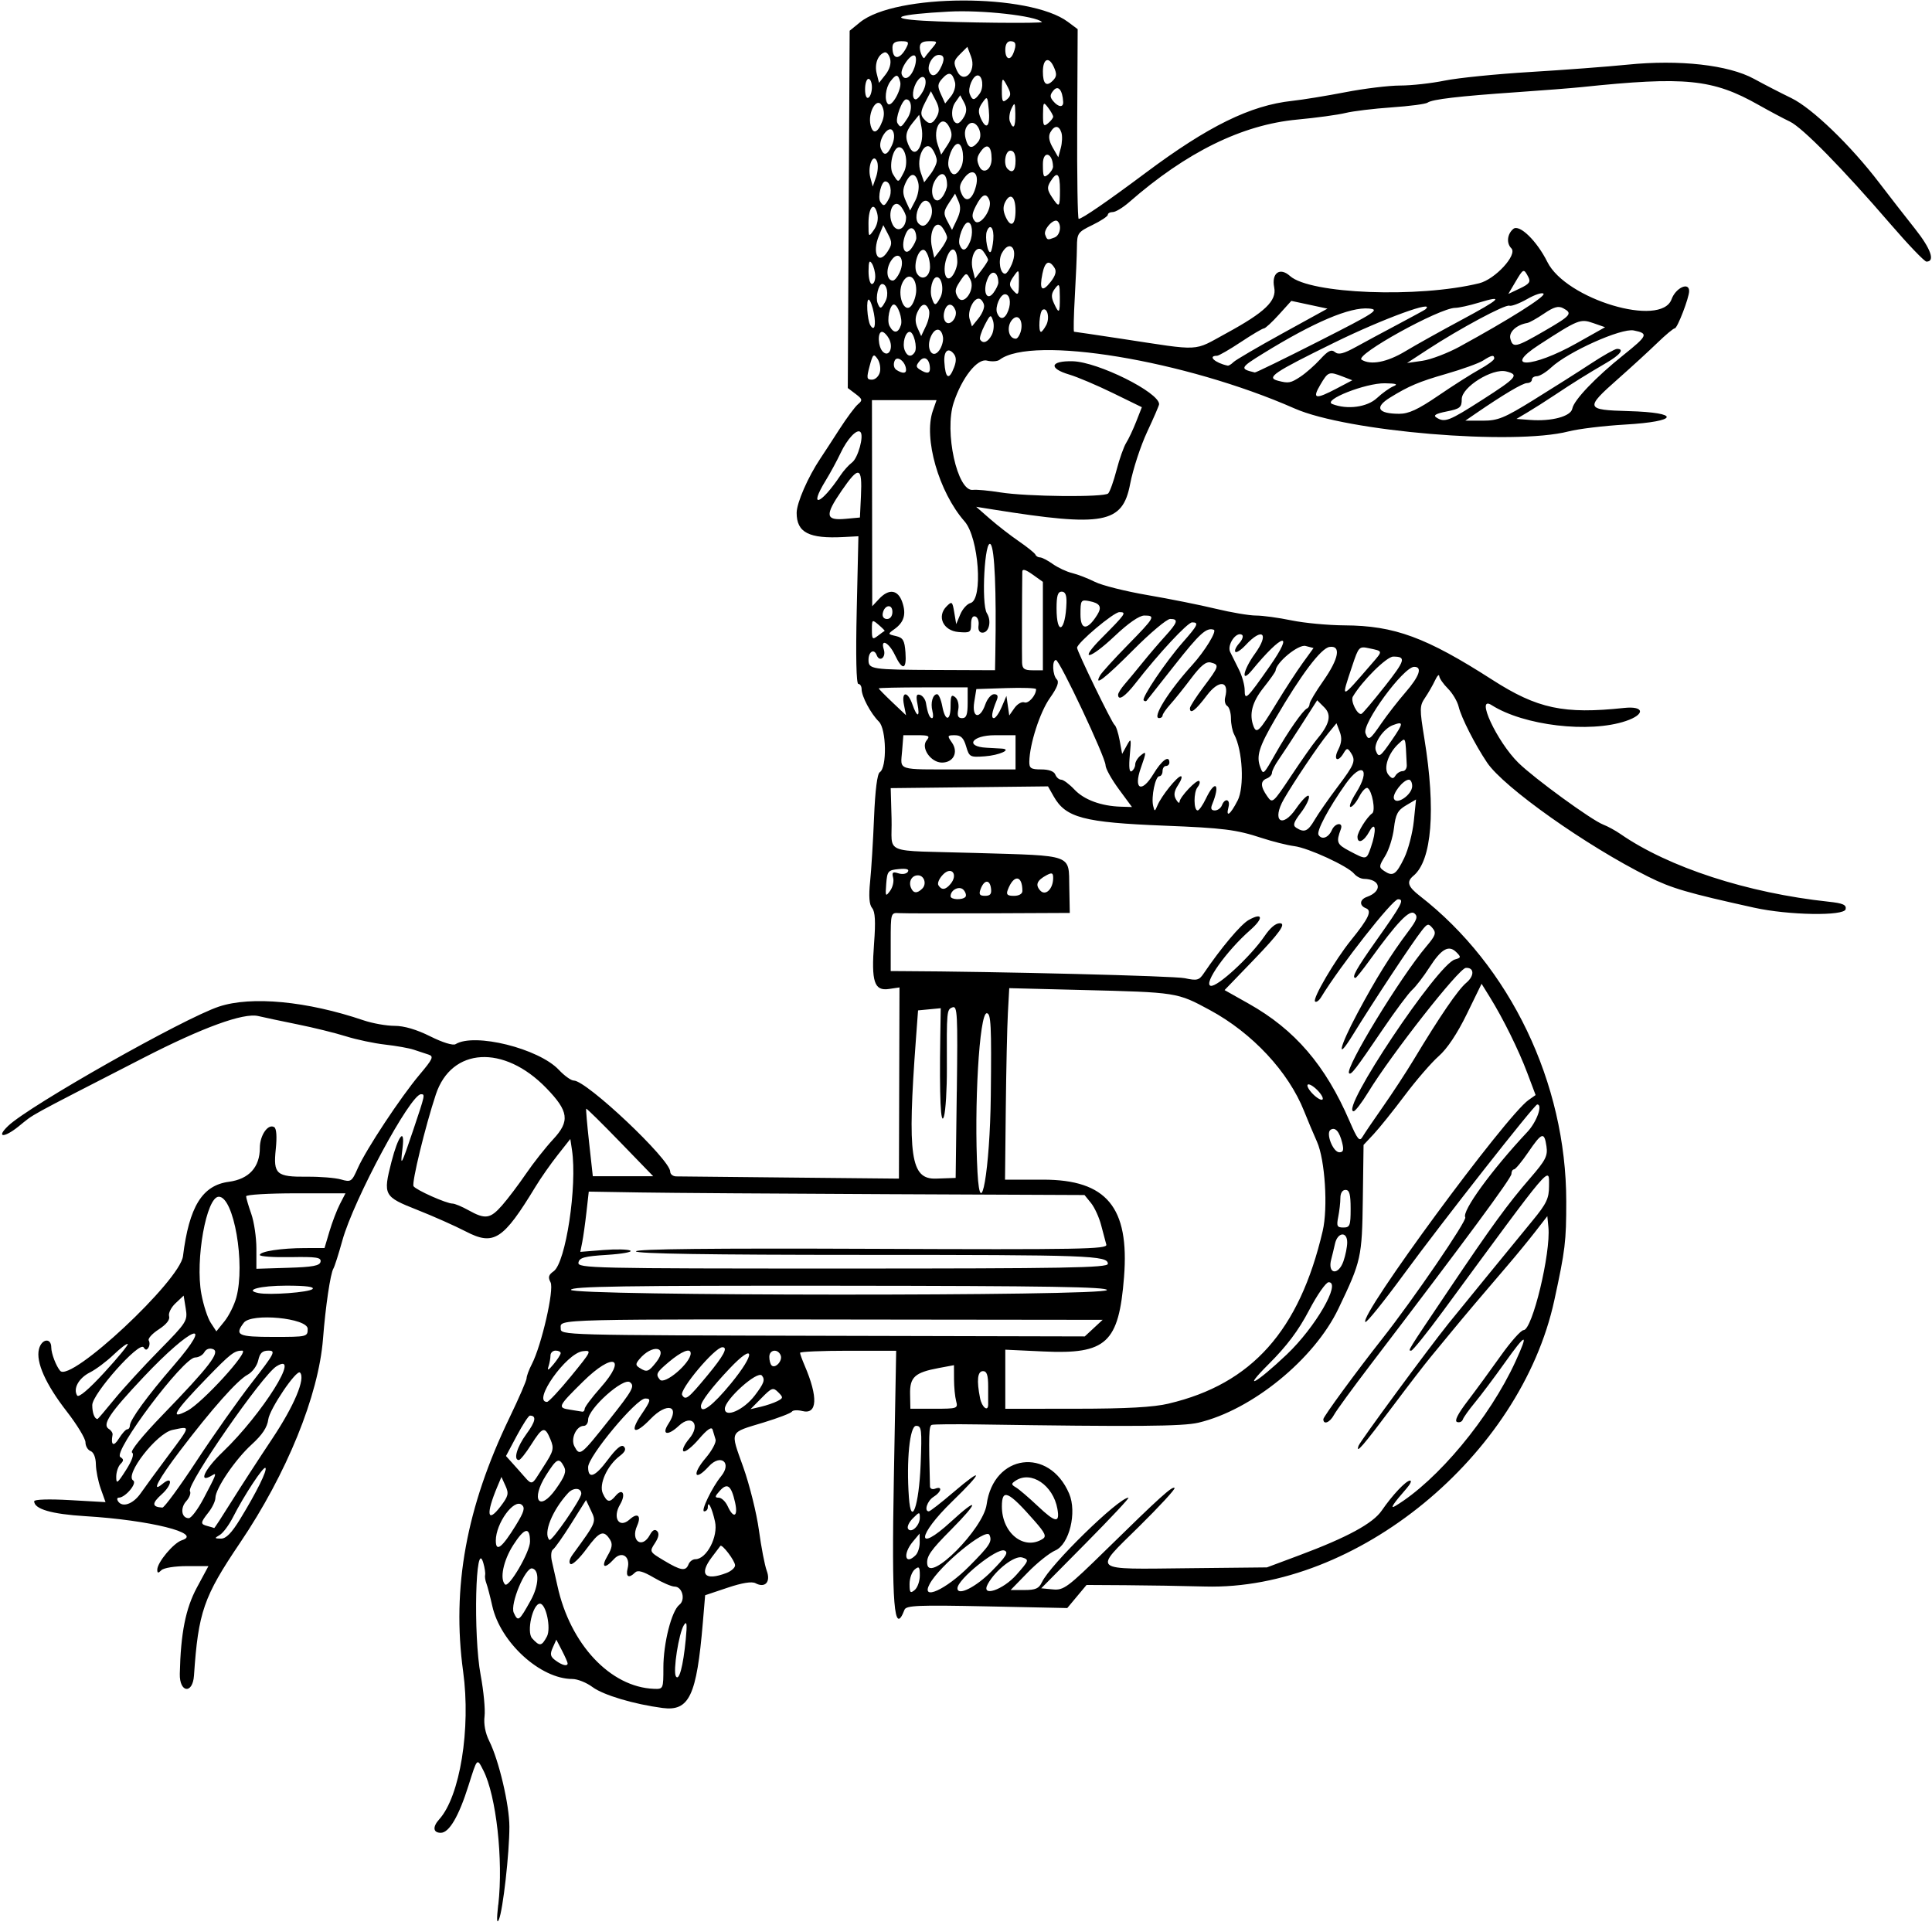 <?xml version="1.0" encoding="UTF-8" standalone="no"?>
<svg xmlns:rdf="http://www.w3.org/1999/02/22-rdf-syntax-ns#" xmlns="http://www.w3.org/2000/svg" height="563" viewBox="0 0 565 563" width="565" version="1.1" xmlns:cc="http://creativecommons.org/ns#" xmlns:dc="http://purl.org/dc/elements/1.1/">
<path d="m145.73 557c1.487-13.062-0.612-31.867-4.381-39.25-1.866-3.656-1.752-3.772-4.325 4.382-2.85 9.06-5.67 13.87-8.12 13.87-2.259 0-2.461-1.724-0.462-3.933 6.073-6.71 9.286-26.544 7.002-43.219-3.366-24.572 0.928-48.066 13.577-74.29 2.74-5.68 4.98-10.85 4.98-11.49 0-0.641 0.689-2.497 1.531-4.126 2.847-5.506 6.587-21.851 5.475-23.929-0.789-1.475-0.593-2.187 0.891-3.226 3.549-2.486 6.955-24.988 5.372-35.489l-0.483-3.205-3.711 4.705c-2.041 2.587-4.941 6.73-6.444 9.205-9.495 15.632-12.218 17.387-20.394 13.145-3.155-1.637-9.562-4.485-14.237-6.33-9.792-3.863-10.019-4.287-7.524-14.026 1.989-7.763 4.023-10.251 3.235-3.957-0.719 5.745-0.443 5.268 3.193-5.524 3.42-10.19 3.45-10.31 2.22-10.31-3.115 0-19.691 30.821-23.002 42.768-1.098 3.962-2.276 7.657-2.618 8.211-0.876 1.417-2.309 11.092-3.041 20.521-1.285 16.575-10.596 39.473-24.284 59.724-10.648 15.76-12.189 20.21-13.448 38.78-0.374 5.528-4.271 5.058-4.149-0.5 0.261-11.86 1.698-19.109 5.007-25.25l3.367-6.25h-6.281c-3.552 0-6.803 0.521-7.481 1.2-0.933 0.933-1.2 0.899-1.2-0.156 0-2.131 4.769-7.836 7.193-8.606 6.288-1.996-9.381-5.908-28.192-7.039-9.91-0.6-15.001-2.08-15.001-4.37 0-0.54 4.314-0.677 10.433-0.33l10.433 0.591-1.389-3.897c-0.764-2.143-1.409-5.373-1.433-7.178-0.026-1.962-0.647-3.513-1.544-3.857-0.825-0.317-1.5-1.469-1.5-2.561s-2.46-5.151-5.466-9.02c-6.186-7.962-9.083-14.456-8.134-18.237 0.765-3.05 3.6-3.42 3.6-0.47 0 1.742 1.411 5.439 2.602 6.817 3.042 3.521 35.024-26.338 35.917-33.533 1.8-14.496 5.636-20.715 13.411-21.747 5.887-0.79 9.07-4.27 9.07-9.94 0-3.688 2.412-7.148 4.209-6.038 0.652 0.403 0.82 2.825 0.445 6.408-0.769 7.359 0.144 8.165 9.158 8.081 3.788-0.035 8.257 0.328 9.931 0.808 2.896 0.83 3.133 0.671 4.881-3.277 2.434-5.499 12.563-20.829 18.105-27.401 3.865-4.584 4.196-5.327 2.6-5.844-1.006-0.326-2.953-0.969-4.328-1.429-1.375-0.46-5.127-1.13-8.337-1.489-3.211-0.359-8.386-1.452-11.5-2.429-3.112-0.98-9.485-2.55-14.16-3.49-4.675-0.95-9.837-2.04-11.472-2.43-4.313-1.02-16.246 3.33-33.528 12.2-35.554 18.27-31.552 16.07-36.644 20.14-4.256 3.41-6.574 3.22-2.953-0.23 6.212-5.93 51.373-31.48 61.644-34.88 9.475-3.137 25.75-1.591 42.261 4.015 2.619 0.889 6.699 1.617 9.067 1.617 2.805 0 6.447 1.07 10.448 3.07 3.608 1.803 6.663 2.748 7.405 2.29 5.523-3.413 24.349 1.268 30.209 7.512 1.615 1.721 3.58 3.129 4.366 3.129 3.753 0 28.197 23.084 28.197 26.629 0 0.754 0.787 1.383 1.75 1.399s16.013 0.169 33.445 0.34l31.695 0.312 0.08-27.957 0.08-27.957-3.11 0.457c-4.278 0.628-5.169-2.122-4.323-13.332 0.482-6.39 0.326-9.256-0.565-10.329-0.854-1.029-1.035-3.416-0.589-7.773 0.354-3.458 0.872-11.903 1.151-18.767 0.322-7.922 0.934-12.742 1.675-13.2 2.139-1.322 1.947-12.587-0.253-14.787-2.39-2.36-5.06-7.39-5.06-9.48 0-0.85-0.43-1.55-0.96-1.55-0.598 0-0.775-8.13-0.469-21.593l0.491-21.593-4.281 0.227c-10.19 0.54-13.78-1.3-13.78-7.07 0-2.903 3.32-10.511 6.947-15.918 0.94-1.402 3.446-5.249 5.569-8.549s4.563-6.585 5.422-7.3c1.394-1.16 1.318-1.485-0.711-3.021l-2.273-1.721 0.273-52.242 0.273-52.242 3-2.45c10.36-8.46 49.598-8.548 60.841-0.138l2.841 2.125-0.133 27.745c-0.07 15.253 0.12 27.738 0.43 27.738 0.97 0 8.5-5.182 19.63-13.5 18.23-13.625 30.6-19.7 42.79-21.011 3.08-0.332 10.1-1.476 15.6-2.543 5.5-1.067 12.7-1.942 16-1.944s9.15-0.649 13-1.439c3.85-0.789 15.1-1.923 25-2.52 9.9-0.597 22.725-1.564 28.5-2.148 15.16-1.534 29.526 0.079 36.972 4.153 3.041 1.663 7.941 4.189 10.889 5.612 6.06 2.925 17.347 13.794 25.721 24.769 2.967 3.889 7.672 9.937 10.456 13.442 4.666 5.874 5.982 9.628 3.374 9.628-0.583 0-5.302-4.92-10.486-10.934-14.15-16.426-25.79-28.275-29.47-30.022-1.81-0.858-5.93-3.056-9.17-4.884-13.38-7.565-21.43-8.372-51.78-5.193-2.75 0.288-11.3 0.958-19 1.488-16.912 1.165-24.665 2.075-26 3.053-0.55 0.403-5.275 1.025-10.5 1.383-5.225 0.358-11.3 1.095-13.5 1.637-2.2 0.543-8.543 1.41-14.095 1.928-16.123 1.502-32.442 9.521-49.19 24.172-1.81 1.58-3.95 2.873-4.75 2.873-0.81 0-1.47 0.36-1.47 0.801 0 0.44-2.025 1.785-4.5 2.987-4.276 2.077-4.502 2.399-4.534 6.449-0.018 2.345-0.297 8.876-0.619 14.513s-0.419 10.251-0.216 10.253c0.203 0.001 6.444 0.926 13.869 2.055 23.774 3.614 20.773 3.772 30.675-1.618 11.264-6.132 14.765-9.485 13.984-13.392-0.843-4.213 1.649-6.016 4.62-3.343 5.85 5.263 37.562 6.48 55.325 2.124 4.64-1.138 11.275-8.349 9.403-10.22-1.496-1.496-1.222-4.185 0.579-5.68 1.771-1.47 6.879 3.494 9.957 9.676 5.44 10.917 33.29 19.273 36.32 10.895 1.21-3.341 5.14-5.165 5.14-2.384 0 1.947-3.44 10.884-4.19 10.884-0.395 0-2.69 1.913-5.1 4.25s-7.606 7.099-11.547 10.582c-9.68 8.553-9.522 9.033 3.085 9.383 15.419 0.429 14.751 3.024-1.013 3.938-6.195 0.359-13.62 1.259-16.5 2-16.077 4.134-64.766 0.059-80.115-6.706-32.02-14.111-76.785-21.502-86.276-14.244-0.635 0.486-2.304 0.594-3.71 0.241-2.802-0.703-7.306 4.996-9.714 12.292-2.802 8.49 1.07 26.085 5.615 25.519 1.08-0.135 4.663 0.192 7.963 0.725 7.789 1.259 30.434 1.486 31.603 0.317 0.497-0.497 1.6-3.58 2.451-6.851 0.851-3.271 2.119-6.846 2.818-7.946 0.699-1.1 2.016-3.896 2.926-6.213l1.655-4.213-8.48-4.143c-4.664-2.279-10.391-4.707-12.727-5.397-6.195-1.829-5.62-4.069 0.999-3.896 7.362 0.193 25.253 9.088 25.253 12.555 0 0.346-1.571 3.984-3.491 8.084s-4.165 10.975-4.988 15.277c-2.214 11.571-7.739 12.599-40.021 7.444l-5-0.798 4 3.501c2.2 1.925 6.025 4.892 8.5 6.592s4.65 3.455 4.833 3.9c0.183 0.445 0.789 0.808 1.346 0.808 0.557 0 2.234 0.87 3.728 1.933s4.038 2.252 5.654 2.642c1.617 0.39 4.622 1.551 6.679 2.582s8.986 2.77 15.397 3.866c6.411 1.096 15.365 2.889 19.896 3.985 4.532 1.095 9.836 1.992 11.788 1.992 1.951 0 6.615 0.635 10.363 1.411 3.748 0.776 10.732 1.433 15.519 1.46 14.641 0.084 23.864 3.481 43.256 15.931 13.168 8.454 20.896 10.102 38.541 8.218 5.91-0.631 6.239 1.883 0.5 3.825-10.673 3.611-29.843 1.344-39.25-4.643-4.882-3.107 1.524 10.696 7.836 16.882 4.671 4.579 21.389 16.752 24.795 18.055 1.309 0.501 3.559 1.728 5 2.726 14.094 9.769 37.207 17.291 60.918 19.824 4.183 0.447 5.23 0.908 4.974 2.188-0.411 2.055-16.691 1.786-26.773-0.442-19.55-4.32-24.121-5.659-30.98-9.076-18.05-8.99-42.26-26.13-47.11-33.36-3.535-5.26-7.543-13.142-8.308-16.336-0.373-1.56-1.786-3.943-3.138-5.295-1.353-1.353-2.496-3.001-2.541-3.664s-0.607-0.08-1.25 1.295-1.947 3.644-2.898 5.043c-1.612 2.37-1.625 3.184-0.192 12 3.373 20.751 2.189 35.585-3.196 40.055-2.112 1.753-1.667 3.168 1.857 5.903 26.419 20.504 42.807 54.681 42.821 89.301 0.005 11.775-0.292 14.238-3.494 28.972-9.889 45.512-57.886 84.866-102.07 83.688-6.6-0.176-17.113-0.351-23.362-0.388l-11.362-0.068-2.818 3.376-2.818 3.376-23.516-0.49c-20.107-0.419-23.598-0.276-24.082 0.984-3.055 7.961-3.802-1.269-3.116-38.482l0.68-37.26h-14.05c-7.73 0-14.06 0.27-14.06 0.6 0 0.329 0.608 2.017 1.352 3.75 3.974 9.262 3.71 14.386-0.683 13.283-1.4-0.351-2.771-0.275-3.046 0.169-0.275 0.445-4.015 1.878-8.311 3.186-10.181 3.099-9.775 2.204-5.921 13.05 1.85 5.205 3.913 13.514 4.584 18.464 0.671 4.95 1.699 10.279 2.283 11.842 1.223 3.273-0.471 5.149-3.287 3.642-1.072-0.574-3.898-0.118-8.182 1.32l-6.545 2.196-0.674 8c-1.806 21.428-3.964 25.999-11.79 24.97-8.358-1.099-17.324-3.775-20.462-6.106-1.75-1.31-4.4-2.37-5.89-2.37-9.345 0-21.038-10.65-23.433-21.344-0.635-2.836-1.417-5.831-1.736-6.656-0.32-0.825-0.482-1.921-0.36-2.436 0.121-0.515-0.115-2.09-0.526-3.5-2.283-7.841-2.977 21.076-0.786 32.768 0.875 4.669 1.389 10.104 1.143 12.078-0.282 2.258 0.223 4.929 1.36 7.202 2.846 5.688 5.907 18.704 5.907 25.115 0 7.732-1.885 24.384-3.068 27.11-0.621 1.43-0.688-0.038-0.199-4.338zm48.27-69.32c0-7.151 2.402-16.597 4.668-18.358 1.882-1.463 0.869-5.323-1.397-5.323-0.877 0-3.592-1.17-6.032-2.6-3.228-1.892-4.737-2.301-5.538-1.5-1.806 1.806-2.777 1.255-2.155-1.224 0.882-3.515-1.727-5.237-4.048-2.672-2.732 3.018-3.843 2.392-1.824-1.028 1.332-2.255 1.519-3.448 0.735-4.691-1.863-2.954-3.101-2.472-6.879 2.675-2.038 2.777-4.143 4.779-4.676 4.449-0.578-0.357-0.336-1.47 0.6-2.754 6.998-9.602 6.968-9.531 5.396-12.852l-1.474-3.112-4.339 6.905c-2.386 3.798-4.782 7.194-5.324 7.548-0.545 0.356-0.682 1.92-0.306 3.5 0.374 1.571 1.102 4.797 1.619 7.17 3.712 17.051 15.496 29.611 28.226 30.084 2.721 0.101 2.75 0.035 2.75-6.216zm6.536-8.17c0.449-4.644 0.327-5.61-0.535-4.247-1.499 2.37-3.242 13.535-2.341 14.993 0.929 1.503 2.124-2.961 2.876-10.746zm-34.54 6.94c0-0.302-0.743-1.987-1.652-3.744l-1.652-3.194-1.052 2.358c-0.86 1.927-0.706 2.611 0.843 3.744 1.954 1.429 3.513 1.8 3.513 0.836zm-6.062-7.834c1.28-2.39-0.25-9.62-2.03-9.62-2.117 0-3.987 8.254-2.295 10.125 2.203 2.434 2.786 2.366 4.325-0.509zm-4.71-10.62c2.378-4.288 2.587-8.819 0.43-9.309-1.995-0.453-6.553 10.449-5.414 12.949 1.255 2.754 1.562 2.53 4.984-3.64zm113.77-7.24c0-2.553-0.223-2.815-1.5-1.755-0.825 0.685-1.5 2.595-1.5 4.245 0 2.553 0.223 2.815 1.5 1.755 0.825-0.685 1.5-2.595 1.5-4.245zm14.451-2.706c6.048-6.094 6.777-7.222 5.916-9.151-0.987-2.211-14.604 8.957-17.499 14.352-2.707 5.044 4.73 1.704 11.583-5.201zm6.512 1.488c4.307-4.361 5.066-5.589 3.765-6.088-2.19-0.84-13.72 8.43-13.72 11.04 0 2.363 5.377-0.31 9.963-4.954zm7.339 0.953c3.652-4.151 3.717-4.349 1.65-5.005-2.188-0.694-7.833 3.659-10.07 7.765-2.151 3.95 4.408 1.8 8.42-2.76zm7.422 2.215c2.29-5.02 22.44-24.71 25.29-24.71 0.388 0-5.192 5.963-12.4 13.25l-13.11 13.25 3.41 0.325c3.161 0.302 4.293-0.54 15.5-11.521 15.796-15.477 19.45-18.778 20.085-18.143 0.289 0.289-4.435 5.412-10.497 11.385-13.376 13.181-14.338 12.382 14.544 12.082l22.96-0.24 9.5-3.55c13.96-5.216 21.493-9.303 24.071-13.059 3.129-4.561 7.114-8.781 8.291-8.781 0.543 0 0.1 1.012-0.985 2.25-3.991 4.554-5.058 6.212-3.33 5.177 12.299-7.37 27.613-25.786 35.162-42.285 3.943-8.618 3.177-8.486-3.264 0.562-2.995 4.206-6.869 9.365-8.609 11.463-1.74 2.099-3.338 4.337-3.55 4.974-0.212 0.637-0.962 0.967-1.666 0.732-0.85-0.283 0.176-2.335 3.05-6.103 2.381-3.122 6.737-9.073 9.678-13.223 2.941-4.151 5.96-7.547 6.708-7.547 2.551 0 8.002-22.594 7.263-30.1l-0.318-3.229-3.535 4.553c-1.944 2.504-5.544 6.893-8 9.752-6.985 8.134-12.946 15.182-16.346 19.325-1.716 2.091-4.499 5.466-6.185 7.5-1.686 2.034-6.606 8.423-10.932 14.198-8.96 11.959-11.12 14.46-10.198 11.809 0.457-1.314 20.019-27.9 26.349-35.809 1.795-2.242 19.153-23.493 24.597-30.112 4.027-4.896 4.75-6.427 4.75-10.054 0-5.854 1.42-7.53-30.998 36.598-4.674 6.362-8.863 11.568-9.309 11.568-1.002 0-1.406 0.655 10.866-17.596 12.67-18.843 17.38-25.309 23.966-32.904 4.486-5.173 5.137-6.448 4.726-9.25-0.64-4.354-1.342-4.124-5.344 1.748-1.874 2.749-3.744 4.999-4.157 5-0.412 0.001-0.75 0.605-0.75 1.342 0 1.201-13.14 18.991-41.137 55.694-5.258 6.894-10.094 13.531-10.747 14.75-1.201 2.244-3.116 3.017-3.116 1.257 0-0.737 9.704-13.988 17.24-23.541 9.073-11.501 24.84-34.561 24.266-35.49-1.079-1.746 7.744-13.875 18.192-25.01 2.715-2.893 4.537-8 2.854-8-0.796 0-27.738 34.296-38.863 49.469-5.945 8.109-11.077 14.477-11.403 14.151-1.859-1.859 41.104-60.279 47.758-64.94l2.034-1.425-2.406-6.391c-2.575-6.841-7.063-15.937-10.983-22.259l-2.414-3.894-4.339 8.894c-2.763 5.664-5.733 10.115-8.179 12.257-2.112 1.85-6.589 7.025-9.949 11.5s-7.445 9.563-9.077 11.307l-2.968 3.17-0.216 15.83c-0.233 17.1-0.454 18.093-7.144 32.066-7.084 14.797-25.295 29.633-40.912 33.329-4.638 1.098-18.418 1.207-64.491 0.512-6.875-0.104-12.95-0.046-13.5 0.128-0.861 0.272-0.941 2.981-0.533 18.015 0.018 0.67 0.708 0.96 1.533 0.643 2.202-0.845 1.829 0.952-0.5 2.406-1.843 1.151-2.835 4.232-1.363 4.232 0.35 0 3.558-2.493 7.127-5.54 8.975-7.662 8.846-6.228-0.232 2.574-10.402 10.086-10.803 15.503-0.444 6.002 8.26-7.576 8.299-5.979 0.057 2.318-6.057 6.097-7.249 7.826-6.975 10.114 0.654 5.465 16.388-10.367 17.361-17.469 2.026-14.797 18.251-16.942 24.131-3.19 2.34 5.473 0.055 14.85-4.051 16.622-1.711 0.739-5.344 3.643-8.073 6.455l-4.99 5.12h4.052c3.255 0 4.258-0.451 5.098-2.295zm-149.72-11.85c0-4.472-1.603-4.149-4.898 0.986-2.892 4.507-4.018 9.909-2.403 11.524 1.11 1.11 7.3-9.49 7.3-12.51zm57.435 9.169c1.411-0.536 2.55-1.549 2.532-2.25-0.035-1.354-3.816-6.33-4.306-5.666-0.159 0.215-1.273 1.69-2.475 3.276-3.851 5.082-2.06 7.038 4.249 4.64zm-11.08-2.53c0.317-0.825 1.211-1.5 1.988-1.5 3.295 0 6.746-6.616 5.754-11.031-0.91-4.07-2.1-6.41-2.1-4.14 0 0.65-0.48 1.17-1.06 1.17-1.082 0 2.319-7.061 4.936-10.248 3.284-4.001-0.1-6.72-3.598-2.89-4.189 4.586-5.001 2.354-0.898-2.467 1.823-2.142 3.124-4.57 2.89-5.395-0.233-0.825-0.626-2.13-0.871-2.9-0.301-0.943-1.607-0.044-4.005 2.757-1.957 2.286-3.982 3.895-4.5 3.575-0.518-0.32 0.239-1.985 1.681-3.699 3.451-4.102 0.777-7.348-3.074-3.73-3.207 3.013-5.134 2.618-3.014-0.618 3.499-5.34-0.448-6.385-5.248-1.39-4.634 4.822-6.299 4.034-2.691-1.275 2.81-4.14 2.95-4.72 1.15-4.72-2.61 0-16.7 16.93-16.7 20.07 0 3.606 1.988 2.892 5.664-2.032 2.607-3.492 4.069-4.705 4.793-3.978 0.724 0.727 0.357 1.565-1.2 2.742-3.675 2.779-6.173 8.287-4.963 10.942 1.202 2.639 2.004 2.805 3.697 0.765 2.085-2.512 3.146-0.551 1.348 2.492-2.316 3.921-0.249 7.13 2.811 4.361 2.333-2.111 3.5-1.097 2.165 1.881-1.971 4.395 1.496 6.846 3.743 2.647 0.752-1.406 1.461-1.774 2.128-1.107 0.667 0.667 0.451 1.839-0.649 3.517-1.634 2.494-1.61 2.541 2.657 5.097 4.963 2.975 6.365 3.19 7.168 1.099zm66.44-2.7c0.66-0.66 1.185-2.348 1.167-3.75l-0.033-2.55-1.967 2.361c-3.022 3.628-2.295 7.067 0.833 3.939zm-116.88-8.829c2.35-3.82 2.7-5.04 1.684-5.883-2.29-1.91-7.6 5.41-7.6 10.47 0 3.506 1.803 2.11 5.923-4.585zm19.08-9.13c0-1.769-2.306-1.885-3.858-0.196-4.661 5.074-7.352 11.813-5.469 13.696 0.633 0.633 9.327-11.95 9.327-13.5zm134.94 13.222c1.161-0.735 0.711-1.734-2.359-5.235-7.71-8.79-9.58-9.62-9.58-4.26 0 7.805 6.471 12.953 11.935 9.495zm-234.7-5.81c4.793-7.828 8.01-14.338 7.391-14.956-0.577-0.577-6.244 8.031-9.481 14.402-1.173 2.308-2.923 4.657-3.889 5.22-1.598 0.931-1.567 1.026 0.351 1.054 1.506 0.022 3.113-1.611 5.628-5.72zm198.76-0.37c0-1.785-0.101-1.777-2.037 0.159-1.12 1.12-1.755 2.492-1.411 3.049 0.91 1.46 3.45-0.91 3.45-3.21zm-201.4-4.59c2.644-4.243 8.054-12.584 12.022-18.536 6.444-9.666 9.799-17.662 8.118-19.343-1.008-1.008-8.892 10.641-9.281 13.714-0.291 2.298-1.738 4.48-4.86 7.326-4.804 4.38-10.6 12.91-10.6 15.61 0 0.918-0.9 2.813-2 4.212-2.443 3.106-2.465 3.459-0.25 4.038 0.963 0.252 1.816 0.51 1.897 0.573 0.081 0.064 2.31-3.355 4.955-7.598zm241.64 1.988c-1.234-6.934-7.691-11.281-12.238-8.24-1.32 0.883-1.306 1.118 0.122 1.963 0.892 0.528 3.765 2.984 6.384 5.458 5.185 4.898 6.492 5.085 5.732 0.82zm-249.74-2.95c3.774-7.125 4.02-7.771 2.63-6.912-4.333 2.678-2.444-1.57 3.025-6.803 11.565-11.065 23.246-29.692 15.692-25.023-4.14 2.558-26.405 34.695-25.289 36.5 0.351 0.567-0.136 1.886-1.082 2.931-1.83 2.022-1.39 4.976 0.742 4.972 0.705-0.001 2.631-2.551 4.281-5.666zm86.887 2.228c2.296-3.01 2.476-3.765 1.443-6.034l-1.182-2.593-1.21 2.879c-3.392 8.068-2.934 10.841 0.949 5.749zm68.586-1.182c-1.118-4.958-2.256-5.827-4.451-3.401-1.489 1.645-1.552 2.024-0.337 2.024 0.822 0 2.007 1.125 2.634 2.5 1.72 3.775 3.097 3.058 2.154-1.122zm54.27-11.13c0.4-10.262 0.282-11.25-1.332-11.25-1.856 0-2.874 10.118-2.103 20.899 0.646 9.021 2.961 2.516 3.435-9.649zm-211.75-0.99c4.95-7.53 12.252-17.87 16.226-22.98 6.578-8.45 7.011-9.28 4.829-9.28-1.823 0-2.546 0.684-3.024 2.857-0.351 1.597-1.731 3.447-3.129 4.196-2.966 1.588-10.515 10.089-19.734 22.226-6.353 8.363-8.57 12.545-5.144 9.702 3.076-2.553 2.872 0.277-0.218 3.038-2.946 2.633-2.893 3.702 0.194 3.883 0.55 0.032 5.05-6.104 10-13.636zm-16.369 9.49c1.247-1.788 4.904-6.786 8.127-11.108 6.651-8.918 6.597-8.581 1.192-7.451-4.611 0.965-14.094 13.174-11.484 14.787 1.256 0.78-2.304 5.02-4.214 5.02-0.479 0-0.592 0.45-0.252 1 1.238 2.002 4.417 0.923 6.631-2.25zm123.8-7.879c-1.448-2.705-2.108-2.38-5.242 2.582-4.564 7.225-1.978 10.853 2.873 4.031 2.669-3.754 3.162-5.131 2.369-6.613zm-126.3-4.06c-0.614-0.403 3.097-4.978 8.925-11 13.719-14.178 16.958-18.4 14.761-19.243-1.023-0.393-2.026-0.041-2.549 0.893-0.474 0.85-1.686 1.54-2.692 1.54-3.436 0-24.219 27.672-21.872 29.123 1.023 0.632 1.032 1.047 0.043 2.036-0.683 0.68-1.242 2.37-1.242 3.74 0 2.21 0.33 1.983 2.839-1.95 1.81-2.838 2.458-4.701 1.787-5.141zm120.31 4.144c2.977-4.594 3.16-5.312 2.047-8-1.629-3.933-2.293-3.751-5.639 1.545-1.563 2.474-3.179 4.499-3.592 4.5-1.689 0.004-0.565-3.855 2.229-7.655 2.677-3.64 2.994-5.343 0.993-5.343-0.382 0-2.111 2.659-3.843 5.908l-3.149 5.908 3.674 4.092c4.417 4.92 3.384 5.056 7.279-0.955zm19.258-13.753c6.861-8.653 7.513-9.837 6.043-10.962-1.94-1.48-12.24 7.75-12.24 10.98 0 0.98-0.57 1.78-1.26 1.78-2.202 0-3.921 3.795-2.728 6.023 1.562 2.919 1.819 2.721 10.179-7.823zm-140.97 2.8c0.422 0 0.768-0.48 0.768-1.07 0-1.667 5.095-8.658 12.813-17.582 12.303-14.225 5.237-11.523-8.802 3.366-9.973 10.577-12.21 13.927-10.152 15.199 0.685 0.424 1.169 1.179 1.075 1.678-0.578 3.067 0.296 3.622 1.824 1.158 0.938-1.512 2.051-2.75 2.473-2.75zm-3.785-8.75c2.581-3.163 8.472-9.596 13.093-14.296 8.134-8.275 8.381-8.665 7.792-12.295l-0.608-3.748-2.371 2.228c-1.304 1.225-2.152 2.933-1.884 3.795 0.312 1.004-0.776 2.388-3.029 3.851-1.934 1.256-3.247 2.719-2.919 3.25 0.328 0.531 0.289 1.464-0.087 2.073-0.494 0.799-0.885 0.782-1.405-0.059-1.205-1.95-15.029 13.58-15.029 16.88 0 2.3 0.672 4.07 1.544 4.07 0.116 0 2.322-2.587 4.903-5.75zm21.353 3.337c4.407-2.31 18.35-17.59 16.046-17.59-2.307 0-3.383 0.833-10.334 8-9.612 9.91-11.098 12.404-5.713 9.587zm116.2-0.56c0-0.532 2.063-3.29 4.585-6.129 7.995-9.001 3.753-10.551-5.063-1.85-7.396 7.3-7.559 7.656-3.772 8.229 1.512 0.229 3.087 0.484 3.5 0.566 0.412 0.082 0.75-0.285 0.75-0.817zm49.735-3.897c2.724-3.58 3.099-4.631 2.087-5.85-1.29-1.54-10.83 7.01-10.83 9.71 0 2.801 5.527 0.361 8.735-3.856zm-6.981-3.494c7.329-8.93 7.049-12.246-0.372-4.406-5.202 5.496-8.382 9.664-8.382 10.986 0 2.47 3.461-0.132 8.754-6.581zm13.613 5.122c1.723-0.885 1.742-1.084 0.242-2.584-1.5-1.5-1.874-1.372-4.867 1.658l-3.242 3.283 3-0.698c1.65-0.384 3.84-1.13 4.867-1.658zm52.264-0.014c-0.332-1.238-0.609-4.104-0.617-6.371l-0.014-4.121-4.45 0.831c-7.006 1.309-8.482 2.651-8.382 7.625l0.086 4.285h6.99c6.761 0 6.97-0.074 6.387-2.25zm9.37 1v-5.25c0-3.333-0.389-4.5-1.5-4.5-1.625 0-1.917 2.666-0.867 7.914 0.538 2.689 2.367 4.108 2.367 1.836zm52.812-0.268c24.294-5.727 38.217-21.34 45.019-50.482 1.58-6.77 0.682-20.822-1.667-26.082-1.085-2.43-2.775-6.443-3.756-8.918-4.567-11.527-15.158-22.892-27.583-29.601-9.606-5.187-9.494-5.169-37.493-5.871l-21.168-0.53-0.396 7.251c-0.218 3.988-0.496 16.589-0.618 28.001l-0.221 20.75h11.134c18.572 0 25.28 8.078 23.667 28.5-1.523 19.282-5.141 22.619-23.582 21.745l-11.14-0.52v8.642 8.642l20.75-0.015c14.83-0.011 22.551-0.439 27.062-1.503zm-174.75-8.061c5.982-7.321 6.097-7.568 3.379-7.25-4.83 0.57-14.88 14.83-10.45 14.83 0.482 0 3.664-3.41 7.07-7.579zm-129.69-9.36c-0.225-0.239-2.089 1.174-4.142 3.14s-5.162 4.295-6.911 5.174c-3.275 1.648-4.987 4.734-3.742 6.748 0.444 0.718 3.408-1.793 7.956-6.741 3.987-4.337 7.064-8.082 6.838-8.321zm169.49 9.229c4.824-5.824 6.145-8.314 4.391-8.278-2.234 0.046-12.675 12.488-11.744 13.995 1.008 1.631 1.734 1.066 7.353-5.717zm169.49-6.193c8.32-7.89 15.97-21.1 12.22-21.1-0.787 0-3.374 3.712-5.75 8.25-3.076 5.875-6.479 10.404-11.82 15.73-8.073 8.051-3.685 5.691 5.352-2.879zm-174.35-0.31c0-1.685-2.676-0.608-6.474 2.606-3.568 3.018-3.828 3.539-2.542 5.088 1.38 1.65 9.02-4.87 9.02-7.69zm-38.02-0.04c0.01-0.41-0.66-0.75-1.48-0.75-0.825 0-1.5 0.638-1.5 1.418 0 0.78-0.267 2.243-0.593 3.25-0.424 1.308-0.001 1.117 1.478-0.668 1.139-1.375 2.081-2.837 2.093-3.25zm27.979 2.577c3.571-4.54-1.231-5.318-4.975-0.806-1.142 1.376-1.129 1.773 0.082 2.539 2.135 1.351 2.595 1.188 4.893-1.734zm36.376-1.901c-0.8-2.07-3.34-1.76-3.34 0.4 0 1.008 0.296 2.129 0.658 2.491 1.061 1.061 3.275-1.337 2.676-2.898zm-138.34-7.79c0-3.15-16.443-4.73-18.679-1.79-2.772 3.64-1.709 4.15 8.679 4.15 9.841 0 10-0.038 10-2.359zm229.86-0.21 2.62-2.43-52.49-0.06c-110.33-0.14-105.99-0.25-105.99 2.56 0 1.999-0.427 1.988 79.874 2.18l73.374 0.176 2.616-2.426zm-250.74-8.92c2.695-9.86-0.711-29.51-5.113-29.51-3.627 0-6.941 18.471-5.101 28.426 0.602 3.255 1.835 7.05 2.741 8.433l1.647 2.514 2.367-2.937c1.302-1.615 2.858-4.734 3.459-6.93zm22.293-2.516c0.654-0.65-1.946-0.99-7.65-0.99-7.688 0-12.562 1.305-8.118 2.174 3.307 0.647 14.801-0.216 15.768-1.184zm232.32 0.306c0.312-0.931-17.393-1.219-78.165-1.272-62.953-0.055-78.568 0.184-78.568 1.204 0 1.812 156.13 1.881 156.73 0.069zm69.17-8.446c0.604-1.732 1.098-4.207 1.098-5.5 0-3.309-2.819-2.994-3.574 0.399-0.337 1.512-0.824 3.534-1.084 4.491-1.188 4.385 2.05 4.94 3.56 0.61zm-299.14 0.15c0.24-1.253-1.198-1.474-8.739-1.339-4.963 0.09-9.025-0.19-9.025-0.62 0-1.056 6.255-2.017 13.211-2.03l5.711-0.011 1.447-4.872c0.796-2.679 2.175-6.279 3.064-8l1.617-3.13h-14.524c-7.989 0-14.526 0.39-14.526 0.87 0 0.481 0.675 2.787 1.5 5.126s1.5 6.912 1.5 10.163v5.912l9.239-0.288c7.259-0.22 9.3-0.6 9.525-1.78zm230.24 0.62c0-2.43-5.19-2.62-72.12-2.62-44.34 0-65.88-0.34-65.88-1.03 0-0.693 22.338-0.934 68.991-0.742 61.099 0.251 68.941 0.111 68.56-1.225-0.237-0.829-0.914-3.378-1.504-5.663-0.59-2.285-1.927-5.21-2.97-6.5l-1.9-2.34-57.34-0.25c-31.536-0.139-64.157-0.364-72.49-0.5l-15.15-0.25-0.676 6c-0.372 3.3-0.928 7.265-1.237 8.811l-0.561 2.811 6.766-0.54c3.722-0.297 7.271-0.212 7.887 0.189 0.616 0.401-2.475 0.954-6.87 1.229-6.577 0.412-8.049 0.809-8.323 2.25-0.315 1.655 3.901 1.75 77.24 1.75 65.16 0 77.58-0.22 77.58-1.38zm71-16.12c0-4.222-0.348-5.5-1.5-5.5-0.912 0-1.5 0.931-1.5 2.375 0 1.306-0.281 3.781-0.625 5.5-0.543 2.716-0.347 3.125 1.5 3.125 1.909 0 2.125-0.559 2.125-5.5zm-248.16-0.966c1.674-1.906 4.822-6.069 6.995-9.25 2.174-3.181 5.76-7.727 7.971-10.103 4.932-5.301 4.538-8.193-2.04-14.973-12.406-12.789-27.711-11.911-32.282 1.852-3.095 9.317-7.127 25.894-6.533 26.855 0.678 1.097 9.619 5.085 11.401 5.085 0.65 0 2.751 0.874 4.667 1.943 4.911 2.738 6.363 2.53 9.821-1.409zm132.99-33.282c0.294-22.668 0.166-25.187-1.25-24.643-1.707 0.655-1.724 0.843-1.656 17.891 0.024 6.05-0.359 12.35-0.853 14-0.951 3.182-1.355-5.579-1.074-23.318l0.132-8.318-3.313 0.318-3.32 0.32-0.63 8.5c-2.536 34.227-1.56 40.952 5.905 40.696l5.72-0.2 0.328-25.248zm9.94 1.152c0.228-20.541 0.054-24.07-1.19-24.07-2.155 0-3.749 27.404-2.704 46.49 0.845 15.438 3.654-0.732 3.894-22.42zm-108.42 13.596c-5.327-5.5-9.783-9.888-9.902-9.75-0.119 0.138 0.267 4.638 0.858 10l1.074 9.75h8.828 8.828l-9.685-10zm211.19 0.25c-0.825-3.34-2.017-4.69-3.391-3.841-1.508 0.932 0.689 6.591 2.559 6.591 1.146 0 1.347-0.664 0.831-2.75zm11.96-10.65c2.75-3.92 6.757-10.046 8.904-13.614 7.695-12.787 12.982-20.521 15.43-22.572 2.42-2.027 2.339-4.491-0.143-4.346-2.035 0.118-21.763 25.254-28.569 36.399-1.858 3.042-3.77 5.532-4.25 5.532-4.157 0 24.524-42.98 29.622-44.389 1.81-0.5 1.85-0.696 0.428-2.118-2.23-2.23-4.376-1.018-7.886 4.451-1.682 2.622-3.946 5.57-5.031 6.551-1.085 0.982-4.909 6.109-8.498 11.395-8.118 11.954-9.367 13.583-9.958 12.992-1.326-1.326 14.989-28.106 22.602-37.1 2.704-3.194 2.959-3.945 1.811-5.328-1.21-1.458-1.508-1.39-3.161 0.718-2.897 3.695-13.954 20.429-20.268 30.672-4.844 7.859-3.872 3.455 1.426-6.461 5.465-10.229 9.778-17.166 14.929-24.013 2.533-3.368 2.858-4.335 1.762-5.246-1.432-1.189-5.024 2.569-13.023 13.625-2.089 2.888-3.985 5.25-4.213 5.25-1.251 0 0.242-2.669 6.199-11.085 7.435-10.505 8.175-11.916 6.243-11.911-1.621 0.005-16.886 19.443-22.49 28.638-0.623 1.022-1.42 1.587-1.771 1.255-0.827-0.783 5.867-12.195 10.521-17.934 5.159-6.363 6.215-8.62 4.364-9.331-2.013-0.773-1.869-2.556 0.268-3.318 4.675-1.667 4.09-5.184-0.878-5.282-0.895-0.018-2.173-0.689-2.84-1.492-1.857-2.238-13.369-7.546-17.517-8.077-2.031-0.26-6.336-1.34-9.565-2.4-7.403-2.43-11.126-2.9-28.451-3.586-23.558-0.933-28.807-2.321-32.332-8.546l-1.668-2.946-23 0.258-23 0.258 0.25 8.917c0.302 10.767-3.534 9.209 24.729 10.047 28.696 0.851 27.059 0.253 27.245 9.959l0.145 7.577-23.684 0.106c-13.026 0.058-24.809 0.036-26.184-0.049-2.484-0.154-2.5-0.1-2.5 8.394v8.549l3 0.013c28.266 0.119 79.964 1.409 83 2.071 3.539 0.772 4.173 0.617 5.5-1.343 5.087-7.51 10.87-14.385 13.193-15.683 4.158-2.324 4.426-0.541 0.444 2.955-6.966 6.117-13.782 15.715-11.569 16.293 1.885 0.493 11.658-8.521 15.773-14.547 1.645-2.409 3.189-3.72 4.409-3.745 2.047-0.042 0.011 2.821-7.682 10.801l-8.432 8.747 7.053 3.969c13.524 7.609 22.441 17.996 29.504 34.365 2.314 5.364 2.905 6.082 3.775 4.595 0.567-0.97 3.281-4.97 6.031-8.89zm-19.278-4.823c-1.192-1.192-2.442-1.892-2.778-1.556-0.336 0.336 0.364 1.586 1.556 2.778s2.442 1.892 2.778 1.556c0.336-0.336-0.364-1.586-1.556-2.778zm-102.9-56.44c0.362-0.362 0.152-1.267-0.466-2.012-1.15-1.4-3.85-0.14-3.85 1.79 0 1.02 3.354 1.19 4.325 0.22zm-21.109-5.627c-0.415-1.588-0.132-1.823 1.554-1.288 1.142 0.362 2.369 0.159 2.749-0.457 0.465-0.752-0.398-1.008-2.666-0.791-3.129 0.3-3.374 0.588-3.665 4.321-0.286 3.664-0.193 3.839 1.112 2.079 0.783-1.057 1.196-2.795 0.916-3.864zm28.604 3.035c-0.374-2.634-2.01-2.468-3.037 0.31-0.562 1.52-0.277 1.94 1.32 1.94 1.541 0 1.959-0.548 1.718-2.25zm9.19 0.84c0-4.711-2.542-4.908-4.275-0.332-0.52 1.373-0.131 1.75 1.806 1.75 1.464 0 2.469-0.577 2.469-1.418zm9-3.808c0-1.517-0.345-1.659-1.944-0.803-2.798 1.498-3.341 2.8-1.857 4.457 1.548 1.727 3.801-0.438 3.801-3.653zm-38.278 3.104c1.375-1.375 0.555-3.878-1.27-3.878-1.757 0-2.769 1.732-2.072 3.548 0.668 1.74 1.819 1.854 3.342 0.33zm8.268-1.365c2.271-2.736 0.323-5.27-2.15-2.797-1.145 1.145-1.776 2.578-1.402 3.183 0.931 1.506 2.085 1.381 3.552-0.386zm132.67-7.586c1.19-2.46 2.454-7.316 2.81-10.792l0.647-6.319-2.938 1.735c-2.435 1.438-3.037 2.578-3.521 6.661-0.321 2.709-1.478 6.374-2.572 8.143-1.856 3.003-1.875 3.295-0.289 4.369 2.545 1.723 3.489 1.111 5.863-3.798zm-9.761-3.076c1.739-4.987 1.419-8.09-0.474-4.601-1.556 2.869-3.428 3.673-3.428 1.472 0-1.371 2.792-5.818 4.299-6.848 1.048-0.716-0.008-6.577-1.333-7.396-0.484-0.299-1.586 0.821-2.449 2.489-0.863 1.668-2.012 3.033-2.555 3.033-0.543 0 0.176-1.842 1.597-4.093 4.45-7.049 1.744-9.384-3.034-2.619-5.033 7.125-8.584 13.806-7.914 14.89 0.953 1.543 2.914 0.825 3.903-1.428 0.935-2.131 3.402-2.367 2.615-0.25-1.42 3.818-1.179 4.428 2.525 6.382 5.004 2.64 4.968 2.646 6.25-1.031zm-16.43-8.08c1.044-1.788 4.066-6.13 6.716-9.649 5.057-6.716 5.413-7.666 3.785-10.101-0.875-1.308-1.135-1.276-2.034 0.25-1.693 2.872-3.101 1.98-1.578-1 1.003-1.963 1.132-3.465 0.451-5.25l-0.954-2.5-2.467 3c-2.729 3.318-10.068 14.222-12.915 19.189-3.637 6.344-0.57 8.771 3.538 2.8 1.849-2.687 3.545-4.332 3.771-3.655s-0.817 2.839-2.318 4.806c-2.2 2.885-2.46 3.745-1.344 4.452 2.344 1.484 3.38 1.03 5.35-2.343zm-22.535-5.615c2.036-3.99 1.479-14.719-1.004-19.371-0.52-0.95-0.94-3.06-0.94-4.69 0-1.625-0.489-3.257-1.087-3.626-0.598-0.37-0.871-1.5-0.606-2.513 1.289-4.93-1.827-5.257-5.365-0.562-3.315 4.398-4.942 5.626-4.942 3.729 0-0.495 1.8-3.295 4-6.223 4.574-6.088 4.686-6.465 2.112-7.138-1.39-0.363-2.908 0.86-5.749 4.633-2.123 2.82-4.874 6.248-6.112 7.617-1.238 1.369-2.251 2.832-2.251 3.25 0 0.418-0.45 0.76-1 0.76-2.171 0 2.758-7.911 9.668-15.517 3.708-4.082 7.316-9.989 6.306-10.325-2.165-0.722-4.068 1.01-11.582 10.537-4.254 5.393-7.882 9.993-8.063 10.222-0.181 0.229-0.563 0.182-0.85-0.104-0.702-0.702 6.457-11.322 11.474-17.022 4.385-4.981 4.761-5.79 2.692-5.79-1.317 0-9.842 9.163-16.512 17.75-3.1 3.99-5.133 5.338-5.133 3.403 0-0.466 0.859-1.838 1.909-3.048 1.05-1.211 3.413-4.063 5.25-6.338s4.801-5.741 6.586-7.702c3.7-4.065 3.993-5.066 1.484-5.066-0.974 0-5.802 4.05-10.729 9-8.399 8.438-11.709 10.982-9.762 7.505 0.46-0.823 4.083-4.807 8.05-8.855 7.958-8.12 8.258-8.65 4.885-8.65-1.474 0-4.662 2.207-8.693 6.019-7.425 7.021-10.703 7.518-3.808 0.577 7.084-7.131 7.403-7.597 5.2-7.588-1.681 0.007-12.372 9.012-12.372 10.421 0 1.047 10.213 22.061 10.97 22.571 0.408 0.275 1.072 2.293 1.476 4.484l0.734 3.985 1.368-2.485c1.265-2.297 1.331-2.082 0.876 2.846-0.326 3.533-0.143 5.115 0.543 4.691 0.569-0.352 1.035-1.233 1.035-1.958s0.675-1.879 1.5-2.563c1.841-1.528 1.851-1.247 0.129 3.633-2.196 6.225 0.264 7.395 3.676 1.747 2.46-4.08 4.69-5.69 4.69-3.38 0 0.55-0.45 1-1 1s-1 0.675-1 1.5-0.43 1.5-0.955 1.5c-1.151 0-2.406 6.058-1.793 8.65 0.412 1.742 0.487 1.733 1.276-0.15 1.153-2.749 5.778-8.5 6.836-8.5 0.476-0 0.121 1.135-0.787 2.522-1.204 1.837-1.379 2.991-0.645 4.25 0.554 0.95 1.021 1.274 1.037 0.718 0.042-1.406 5.111-6.743 5.774-6.079 0.298 0.298 0.067 1.115-0.513 1.815-1.181 1.428-1.153 6.772 0.035 6.774 0.421 0 1.517-1.574 2.435-3.499 2.737-5.74 4.275-4.25 1.805 1.75-0.498 1.209-0.257 1.75 0.78 1.75 0.825 0 1.759-0.675 2.076-1.5 0.861-2.243 2.532-1.81 1.928 0.5-0.852 3.258 0.523 2.287 2.642-1.865zm-34.75-3.38c-2.129-2.888-3.868-6.024-3.865-6.97 0.01-2.27-13.43-30.78-14.5-30.78-1.206 0-1.019 4.412 0.24 5.671 0.761 0.761 0.171 2.348-2.04 5.483-2.905 4.122-5.914 13.454-5.995 18.596-0.03 1.915 0.49 2.25 3.496 2.25 2.216 0 3.746 0.559 4.107 1.5 0.317 0.825 1.091 1.5 1.722 1.5 0.63 0 2.377 1.304 3.881 2.898 2.815 2.983 7.785 4.817 13.54 4.999l3.28 0.1-3.87-5.25zm57.699-14.25c3.985-4.691 4.658-7.394 2.404-9.648l-2.079-2.079-4.71 7.363c-2.591 4.05-5.565 8.583-6.609 10.073-1.044 1.49-1.899 3.192-1.899 3.781 0 0.59-0.675 1.331-1.5 1.647-1.926 0.739-1.901 2.344 0.08 5.173 1.565 2.235 1.632 2.179 7.097-6.027 3.034-4.556 6.281-9.183 7.215-10.283zm28.11 13.38c0-1.03-0.43-1.88-0.96-1.88-1.657 0-4.917 4.154-4.373 5.572 0.75 1.97 5.33-1.2 5.33-3.69zm-2.79-4.38c0.708 0 1.249-0.787 1.203-1.75-0.411-8.637-0.254-8.208-2.325-6.333-3.087 2.794-4.587 7.281-3.051 9.131 1.024 1.234 1.446 1.284 2.085 0.249 0.441-0.714 1.381-1.297 2.088-1.297zm-37.105-5.25c3.527-6.231 7.943-12.55 9.142-13.083 0.412-0.183 0.75-0.787 0.75-1.341 0-0.554 1.8-3.574 4-6.71 4.56-6.501 5.285-10.443 1.826-9.935-2.492 0.366-8.289 8.048-15.803 20.938-4.872 8.359-5.686 10.992-4.417 14.3 0.859 2.237 0.893 2.205 4.501-4.168zm-76.1-0.25v-5h-6.073c-6.718 0-8.9 3.314-2.408 3.658 1.64 0.087 3.634 0.199 4.432 0.25 3.162 0.2-0.661 1.947-4.95 2.262-4.318 0.317-4.539 0.199-5.457-2.92-0.728-2.473-1.518-3.25-3.307-3.25-2.206 0-2.258 0.132-0.841 2.155 1.964 2.804 0.451 5.845-2.908 5.845-3.275 0-6.273-4.349-4.484-6.505 1.06-1.29 0.67-1.5-2.79-1.5h-4.022l-0.364 4.571c-0.46 5.9-1.91 5.43 16.84 5.43h16.33v-5zm110.05-3.57c3.464-5.035 3.497-5.592 0.26-4.367-2.777 1.051-5.709 5.452-4.95 7.429 0.849 2.212 1.234 1.961 4.69-3.063zm-3.066-4.904c1.693-2.461 4.865-6.538 7.048-9.061 4.097-4.733 5.028-7.465 2.546-7.465-3.133 0-15.317 16.626-14.24 19.433 0.872 2.273 1.242 2.041 4.646-2.907zm-30.645-5.916c2.454-4.042 5.889-9.319 7.633-11.727l3.171-4.377-2.32-0.61c-2.097-0.551-8.635 4.819-8.783 7.214-0.021 0.335-1.608 2.585-3.528 5-3.346 4.209-4.261 7.769-2.905 11.303 0.876 2.282 1.758 1.39 6.732-6.803zm-100.65 2.294c-0.617-2.36 0.097-4.904 1.377-4.904 0.466 0 1.143 1.575 1.504 3.5 0.859 4.58 2.434 4.501 2.434-0.122 0-2.941 0.256-3.41 1.36-2.494 0.774 0.642 1.155 2.204 0.883 3.622-0.36 1.83-0.05 2.5 1.13 2.5 1.25 0 1.62-1.02 1.62-4.5v-4.5h-13c-7.15 0-13 0.132-13 0.294s1.796 1.995 3.99 4.075l3.99 3.781-0.615-3.075c-0.8-4 1.097-4.057 2.485-0.075 1.37 3.93 2.27 3.849 1.473-0.134-0.485-2.425-0.31-3.028 0.775-2.667 0.771 0.257 1.541 1.329 1.71 2.384 0.475 2.949 1.065 4.417 1.777 4.417 0.356 0 0.401-0.943 0.1-2.096zm20.259-1.154 1.383-3.25 0.414 2.862 0.414 2.862 1.526-2.179c0.84-1.199 2.148-1.941 2.908-1.649 1.191 0.457 3.412-2.061 3.412-3.869 0-0.333-3.931-0.475-8.735-0.316l-8.736 0.289-0.607 3.75c-0.763 4.71 1.652 5.271 3.228 0.75 0.575-1.65 1.725-3 2.555-3 1.045 0 1.288 0.538 0.789 1.75-1.429 3.472-1.71 5.25-0.829 5.25 0.494 0 1.52-1.462 2.28-3.25zm111.92-5.895c6.14-7.81 6.45-8.85 2.58-8.85-1.928 0-9.096 7.107-11.809 11.709-0.75 1.272 1.35 5.477 2.519 5.043 0.374-0.139 3.387-3.693 6.696-7.898zm-33.522-6.042c7.344-10.51 3.737-9.689-5.215 1.187-3.348 4.067-2.605-0.036 0.876-4.841 4.28-5.909 2.227-7.853-2.691-2.547-1.331 1.436-2.692 2.339-3.025 2.006-0.333-0.333 0.171-1.463 1.121-2.512 0.949-1.049 1.306-2.166 0.794-2.483-1.679-1.038-4.431 2.99-3.436 5.031 0.495 1.015 1.65 3.345 2.568 5.177 0.918 1.832 1.669 4.516 1.669 5.964 0 3.227 0.611 2.646 7.339-6.983zm29.797-0.696c3.339-3.856 3.368-3.668-0.692-4.536-2.986-0.639-3.1-0.522-4.984 5.133-3.361 10.086-3.596 10.11 5.676-0.597zm-110.05-3.36c0.326-17.809-0.202-30.173-1.349-31.564-1.742-2.112-2.835 17.445-1.125 20.129 1.432 2.247 0.645 5.685-1.302 5.685-0.911 0-1.331-0.798-1.133-2.157 0.172-1.186-0.25-2.349-0.937-2.583-0.792-0.27-1.25 0.542-1.25 2.217 0 2.436-0.289 2.619-3.684 2.333-4.474-0.377-6.416-4.563-3.483-7.507 1.557-1.563 1.705-1.447 2.243 1.762l0.576 3.435 1.186-2.847c0.652-1.566 1.99-3.057 2.974-3.314 3.747-0.98 2.447-19.141-1.71-23.875-7.545-8.593-12.072-24.377-9.284-32.373l1.08-3.1h-9.445-9.445l0.041 30.141 0.041 30.141 1.995-2.141c2.867-3.077 5.516-2.73 6.777 0.887 1.236 3.546 0.563 5.904-2.265 7.934-2.015 1.446-2.01 1.468 0.434 2.04 2.076 0.486 2.521 1.252 2.779 4.788 0.374 5.125-0.866 5.409-3.106 0.71-1.75-3.67-4.285-4.914-3.228-1.584 0.733 2.311-1.234 3.871-2.085 1.653-0.76-1.99-2.39-1.03-2.39 1.41 0 2.726 0.891 2.859 19.75 2.945l17.25 0.07 0.096-5.25zm13.9-7.68v-12.93l-3-2.14c-2.079-1.48-3.006-1.732-3.019-0.818-0.088 6.068-0.135 24.779-0.067 26.568 0.069 1.814 0.667 2.25 3.086 2.25h3v-12.932zm-46.28 1.411c0.121-0.048-0.666-0.845-1.75-1.773-1.899-1.626-1.97-1.575-1.97 1.426 0 2.808 0.171 2.982 1.75 1.773 0.963-0.737 1.849-1.378 1.97-1.426zm53.18-8.23c0.07-2.267-0.354-3.25-1.4-3.25-1.126 0-1.5 1.204-1.5 4.833 0 8.339 2.64 6.898 2.9-1.583zm8.986 3.561c1.476-2.364 0.848-3.438-2.371-4.053-2.38-0.46-2.52-0.24-2.52 3.89 0 4.692 2.015 4.76 4.886 0.164zm-59.89-0.89c0-2.437-2.337-2.093-2.823 0.416-0.191 0.987 0.319 1.667 1.25 1.667 0.928 0 1.573-0.855 1.573-2.083zm-9.198-33.907c0.413-8.642-0.589-8.911-5.66-1.521-4.968 7.24-4.747 8.761 1.194 8.213l4.165-0.385 0.302-6.307zm-6-6.01c0.915-1.375 2.441-3.075 3.391-3.779 1.751-1.296 3.545-7.817 2.451-8.91-1.016-1.016-3.829 1.974-5.809 6.175-1.04 2.208-2.997 5.814-4.347 8.014-5.173 8.428-1.426 7.125 4.314-1.5zm187.69-22.098c10.196-6.539 10.873-7.343 7.006-8.313-4.032-1.012-12.999 4.578-12.999 8.104 0 2.425-0.489 2.826-4.412 3.608-3.175 0.634-4.016 1.131-3 1.774 2.442 1.546 3.66 1.076 13.404-5.173zm15.102-0.027c5.448-3.369 12.901-8.094 16.561-10.5 3.66-2.406 7.148-4.375 7.75-4.375 2.255 0 0.96 1.71-3.08 4.066-5.777 3.368-9.876 5.924-15.134 9.434-2.471 1.65-6 3.896-7.843 4.991l-3.349 1.991 4 0.3c6.308 0.473 11.931-1.043 12.337-3.326 0.438-2.462 6.798-9.127 14.913-15.624 7.172-5.743 7.427-6.347 3.047-7.223-3.668-0.734-19.153 6.21-24.126 10.819-1.51 1.41-3.41 2.57-4.21 2.57s-1.45 0.45-1.45 1-0.636 1-1.413 1c-1.276 0-6.962 3.376-15.073 8.948l-2.98 2.05h5.08c4.476 0 6.259-0.729 14.986-6.125zm-27.924-1.217c4.306-2.938 9.742-6.396 12.08-7.684 2.337-1.288 4.25-2.71 4.25-3.158 0-1.159-0.754-1.019-3.285 0.608-1.218 0.783-6.085 2.537-10.814 3.896-7.906 2.273-10.905 3.543-16.401 6.942-4.604 2.848-3.56 4.696 2.67 4.722 2.807 0.012 5.513-1.242 11.5-5.326zm-17.972 0.728c1.541-1.438 3.701-2.984 4.801-3.437 1.488-0.612 0.849-0.84-2.5-0.889-5.633-0.083-18.29 4.916-15.362 6.067 4.359 1.714 10.191 0.936 13.06-1.741zm-11.7-2.84l4.5-2.369-2.815-1.085c-4.023-1.551-4.265-1.462-6.552 2.415-2.455 4.162-1.463 4.374 4.867 1.04zm-10.652-3.431c1.566-1.033 4.168-3.323 5.782-5.09 2.285-2.502 3.234-2.963 4.292-2.085 1.039 0.862 2.5 0.498 6.218-1.552 2.673-1.473 8.236-4.467 12.361-6.652 4.125-2.186 7.65-4.106 7.833-4.268 3.478-3.076-12.273 2.666-26.583 9.692-17.884 8.781-20.033 10.233-16.5 11.157 3.112 0.813 3.706 0.705 6.598-1.201zm-123.02-1.266c0.31-1.186-0.001-2.962-0.691-3.948-1.127-1.609-1.362-1.389-2.308 2.156-0.932 3.491-0.852 3.947 0.691 3.947 0.959 0 1.998-0.97 2.308-2.156zm21.716-1.465c0.697-1.833 0.655-3.033-0.138-3.989-1.602-1.93-2.907-0.771-2.715 2.41 0.297 4.914 1.361 5.503 2.853 1.579zm-14.05 0.82c0-2.399-2.666-4.503-3.373-2.661-0.411 1.072-0.171 2.143 0.589 2.625 1.65 1.047 2.784 1.062 2.784 0.036zm6.985-0.441c-0.034-2.774-1.594-3.926-3.009-2.221-1.135 1.367-1.121 1.767 0.088 2.532 1.991 1.26 2.938 1.159 2.92-0.311zm113.72-8c16.65-8.454 17.912-9.277 14.673-9.565-5.559-0.495-16.032 3.947-30.865 13.09-6.873 4.236-7.015 4.552-2.518 5.61 0.271 0.064 8.691-4.046 18.711-9.134zm-24.966 6.112c0.626-0.626 7.069-4.402 14.317-8.392l13.179-7.254-5.284-1.133-5.284-1.133-3.643 4.025c-2 2.216-3.97 4.027-4.38 4.027-0.406 0-3.449 1.8-6.761 4-3.312 2.2-6.44 4-6.951 4-2.849 0-0.57 2.106 3.121 2.884 0.302 0.064 1.062-0.396 1.688-1.022zm50.27-3.18c3.025-1.822 10.364-5.92 16.308-9.106 11.636-6.237 12.836-7.433 5.107-5.089-2.703 0.82-5.771 1.496-6.818 1.502-4.629 0.026-29.522 13.807-27.387 15.162 2.641 1.675 7.451 0.747 12.79-2.469zm16-1.425c14.094-7.698 24.948-14.532 24.425-15.378-0.302-0.489-2.434 0.186-4.737 1.501-2.303 1.315-4.674 2.206-5.268 1.979-1.196-0.456-14.48 6.665-23.872 12.799l-6.05 3.96 4.5-0.65c2.475-0.358 7.425-2.248 11-4.2zm33.97-0.86 8.443-4.748-3.456-1.203c-3.789-1.319-4.349-1.094-15.814 6.333-11.02 7.139-1.979 6.82 10.827-0.382zm-200.96-1.377c-0.6-1.107-1.51-2.013-2.05-2.013-1.377 0-1.195 4.37 0.242 5.807 1.778 1.778 3.19-1.197 1.8-3.793zm7.528 3.93c0.84-1.37-0.3-5.94-1.49-5.94-1.287 0-2.216 3.4-1.464 5.359 0.72 1.876 1.996 2.129 2.951 0.584zm8.253-4.358c-0.422-2.829-2.284-2.987-3.509-0.297-1.598 3.508 0.375 6.906 2.402 4.135 0.767-1.05 1.266-2.776 1.108-3.837zm175.85-1.832c7.873-4.56 8.359-5.146 5.521-6.665-1.408-0.754-2.725-0.385-5.598 1.568-2.067 1.404-4.275 2.641-4.909 2.748-3.15 0.534-5.447 2.664-4.945 4.586 0.73 2.79 1.583 2.598 9.931-2.237zm-161.62 1.212c0.6-1.121 0.783-3.005 0.408-4.188-0.634-1.996-0.81-1.904-2.46 1.287-0.978 1.891-1.569 3.775-1.314 4.188 0.828 1.34 2.251 0.796 3.366-1.287zm8.435-0.821c0.923-2.908-0.379-5.449-2.072-4.044-2.15 1.78-1.65 5.903 0.71 5.903 0.421 0 1.032-0.837 1.356-1.859zm-26.784-6.554c-0.857-2.232-2.176-1.972-3.369 0.663-0.699 1.544-0.685 2.993 0.045 4.617l1.063 2.367 1.435-3.03c0.789-1.667 1.161-3.744 0.826-4.617zm-8.184 4.451c0.56-1.794-0.89-6.038-2.07-6.038-1.177 0-2.126 4.635-1.279 6.25 1.208 2.305 2.563 2.219 3.335-0.212zm42.473 0.035c1.133-2.117 0.36-5.389-1.066-4.508-0.91 0.557-1.3 6.435-0.44 6.435 0.256 0 0.929-0.867 1.496-1.928zm-50.38-3.491c-0.362-1.931-1.007-3.727-1.433-3.99-0.898-0.555-0.54 5.965 0.413 7.506 1.161 1.879 1.691 0.054 1.021-3.516zm23.848-0.904c-0.799-2.082-2.304-2.169-3.068-0.178-1.068 2.783 0.462 5.105 2.212 3.355 0.841-0.842 1.217-2.236 0.856-3.178zm8.362-1.507c-0.161-0.827-0.746-1.655-1.3-1.84-1.624-0.541-3.652 3.592-2.909 5.931l0.678 2.136 1.912-2.361c1.051-1.298 1.78-3.038 1.62-3.865zm7.1 1.579c0.899-2.417 0.421-4.75-0.973-4.75-1.386 0-2.974 3.719-2.318 5.428 0.861 2.243 2.316 1.943 3.29-0.678zm-26.93-5.878c0.048-3.99-2.326-5.44-3.948-2.41-1.865 3.484 0.452 9.603 2.576 6.804 0.737-0.971 1.355-2.949 1.372-4.394zm42 1.878c-0.029-3.861-0.16-4.081-1.433-2.4-1.078 1.423-1.149 2.404-0.308 4.25 1.514 3.322 1.777 3.042 1.741-1.85zm-51.007 1.322c1.05-1.958 0.46-5.072-0.95-5.072-1.068 0-1.993 3.88-1.334 5.596 0.711 1.853 1.056 1.774 2.286-0.524zm16.059-1.11c1.14-2.124 0.48-5.962-1.02-5.962-1.294 0-2.224 3.72-1.5 6 0.796 2.509 1.16 2.503 2.52-0.038zm8.81-5.212c-1.16-2.253-1.29-2.224-3.231 0.739-1.325 2.021-1.402 2.854-0.414 4.438 1.651 2.643 5.127-2.295 3.644-5.176zm8.155 0.809c-0.045-3.102-1.875-3.894-3.047-1.321-1.688 3.705-0.407 7.094 1.634 4.321 0.786-1.068 1.422-2.418 1.413-3zm6.02-0.282c0-3.684-0.016-3.699-1.587-1.457-1.257 1.795-1.336 2.568-0.378 3.723 1.75 2.113 1.96 1.869 1.96-2.265zm148.91-1.438c-1.302-2.432-1.388-2.395-3.755 1.616l-2.039 3.455 3.389-1.616c2.826-1.348 3.225-1.921 2.405-3.455zm-138.49-2.538c-1.582-2.508-2.81-1.929-3.547 1.674-0.969 4.74-0.12 5.611 2.377 2.437 1.442-1.834 1.804-3.105 1.17-4.111zm-52.44 2.449c0-1.238-0.45-2.925-0.98-3.75-0.72-1.116-0.97-0.539-0.98 2.25-0.01 2.062 0.43 3.75 0.98 3.75s0.993-1.012 0.985-2.25zm7.147-1.141c1.78-3.891-0.34-6.74-2.53-3.404-1.61 2.452-1.3 5.795 0.53 5.795 0.503 0 1.405-1.076 2.004-2.391zm8.87-1.65c0-2.353-1.02-4.959-1.95-4.959-1.726 0-3.05 5.033-1.836 6.977 1.41 2.238 3.79 0.966 3.79-2.018zm7.985-1.401c-0.03-3.999-1.597-4.909-2.926-1.7-1.681 4.058-0.467 8.421 1.568 5.637 0.755-1.033 1.366-2.805 1.358-3.937zm8.993-0.618c0.012-0.307-0.594-1.401-1.346-2.43-1.853-2.534-4.14 1.329-3.141 5.308l0.661 2.632 1.902-2.475c1.046-1.361 1.912-2.727 1.924-3.034zm6.997 1.119c1.877-4.531-0.762-7.195-2.995-3.023-1.11 2.089-0.48 5.964 0.98 5.964 0.446 0 1.359-1.323 2.029-2.94zm-36.42-3.489c1.39-2.121 1.414-2.769 0.189-5.107l-1.403-2.678-1.257 3.034c-2.131 5.143-0.208 8.84 2.471 4.752zm17.432-4.129c0.012-0.582-0.594-1.901-1.346-2.93-1.946-2.662-4.06 1.261-3.081 5.718l0.684 3.112 1.861-2.421c1.023-1.331 1.871-2.897 1.883-3.48zm-8.993 0.118c-0.045-3.102-1.875-3.894-3.047-1.321-1.688 3.705-0.407 7.094 1.634 4.321 0.786-1.068 1.422-2.418 1.413-3zm22.513 0.474c0.286-3.364-0.934-4.943-1.891-2.447-0.653 1.701 0.314 6.829 1.133 6.01 0.274-0.274 0.615-1.877 0.759-3.562zm-6.85 0.717c1.035-2.399 0.707-5.75-0.563-5.75-1.248 0-3.082 4.85-2.453 6.488 0.82 2.138 1.888 1.877 3.016-0.738zm24.768-1.357c1.595-0.612 2.151-3.49 0.913-4.729-1.06-1.06-4.255 2.372-3.657 3.929 0.618 1.61 0.625 1.612 2.744 0.799zm-51.85-6.988c-0.94-3.713-2.57-1.881-2.57 2.877 0 4.096 0.026 4.127 1.595 1.887 0.995-1.42 1.36-3.213 0.971-4.763zm8.43 1.095c0-0.615-0.616-1.96-1.368-2.989-2.166-2.962-4.414 1.659-2.525 5.189 1.34 2.501 3.89 1.058 3.89-2.2zm15.331-4.684-1.002-2.247-1.809 2.761c-1.583 2.415-1.639 3.079-0.447 5.306l1.362 2.546 1.449-3.06c1.053-2.224 1.175-3.674 0.447-5.306zm-8.33 5.184c1.676-3.132-0.682-7.155-2.632-4.489-1.463 2.001-1.792 4.732-0.702 5.822 1.16 1.159 2.23 0.731 3.33-1.333zm17.368-5.483c-0.893-2.326-2.159-1.822-3.905 1.555-1.255 2.426-1.335 3.378-0.381 4.527 1.485 1.789 5.254-3.559 4.286-6.082zm7.63 2.983c0-4.032-1.485-5.331-2.954-2.585-0.752 1.404-0.724 2.697 0.096 4.497 1.5 3.28 2.86 2.367 2.86-1.912zm-28.435-8.099c-0.778-3.099-2.308-3.059-3.747 0.099-0.869 1.906-0.842 3.153 0.113 5.249l1.252 2.749 1.492-2.847c0.837-1.597 1.227-3.901 0.889-5.249zm-8.603 4.671c1.08-2.019 0.45-5.072-1.05-5.072-1.159 0-2.278 4.598-1.447 5.943 0.913 1.477 1.315 1.336 2.496-0.871zm50.04-2.572c0-4.89-0.817-5.623-2.775-2.489-1.038 1.661-0.972 2.444 0.374 4.5 2.2 3.362 2.4 3.196 2.4-2.011zm-33.015-1.441c-0.034-3.498-1.624-4.259-3.36-1.608-2.268 3.461-0.353 8.267 2.007 5.039 0.753-1.029 1.361-2.573 1.353-3.43zm8.473 0.255c0.984-3.921-1.126-5.395-3.405-2.379-1.456 1.927-1.621 2.917-0.789 4.742 1.255 2.755 3.183 1.669 4.194-2.363zm-28.93-7.097c-1.083-2.812-2.871 1.316-1.994 4.605l0.714 2.678 0.971-2.783c0.534-1.531 0.673-3.556 0.309-4.5zm7.826 3.078c1.39-2.641 0.5-7.295-1.39-7.295-1.805 0-3.119 5.774-1.797 7.891 1.636 2.62 1.49 2.647 3.189-0.596zm9.624-3.354c0.012-0.857-0.595-2.403-1.349-3.434-2.119-2.898-4.834 2.606-3.364 6.822l1.025 2.939 1.833-2.384c1.008-1.311 1.843-3.086 1.855-3.943zm33.99 1.686c-0.11-4.107-2.96-4.776-2.96-0.696 0 3.721 0.206 4.143 1.5 3.069 0.825-0.685 1.486-1.752 1.468-2.372zm-26.918 0.279c1.17-2.159 0.55-6.906-0.89-6.906-1.51 0-3.365 4.748-2.688 6.881 0.854 2.69 2.157 2.699 3.588 0.026zm8.96-2.515c0-3.668-1.272-4.681-3.001-2.389-1.35 1.79-1.471 2.727-0.596 4.617 1.15 2.471 3.6 0.952 3.6-2.228zm7 0.609c0-2-0.5-3-1.5-3-1.514 0-2.142 4.024-0.833 5.333 1.43 1.434 2.33 0.534 2.33-2.333zm13.417-8.25c-0.693-2.198-2.042-2.242-3.238-0.106-0.625 1.116-0.4 2.553 0.7 4.471l1.621 2.826 0.734-2.721c0.404-1.496 0.486-3.508 0.183-4.471zm-49.567 3.68c0.723-1.587 0.832-3.176 0.285-4.154-1.181-2.11-4.492 2.63-3.55 5.083 0.893 2.328 1.914 2.038 3.266-0.929zm8.658-5.237-0.691-3.685-1.909 2.357c-2.178 2.689-2.37 4.404-0.821 7.299 1.792 3.348 4.336-1.093 3.421-5.971zm8.245 0.165c-2.076-4.556-5.228-0.054-3.483 4.974l0.983 2.832 1.787-2.724c1.416-2.158 1.564-3.214 0.713-5.082zm8.275 4.109c1.957-2.358-0.742-7.181-2.843-5.08-0.932 0.932-1.214 2.363-0.796 4.029 0.74 2.949 1.807 3.257 3.639 1.05zm-27.966-6.128c0.618-1.626 0.566-3.163-0.152-4.506-1.467-2.741-4.222 2.075-3.297 5.763 0.697 2.777 2.111 2.262 3.449-1.258zm7.312-0.785c1.52-2.32 1.31-5.553-0.36-5.553-1.183 0-3.293 5.739-2.552 6.94 0.91 1.472 1.095 1.384 2.911-1.387zm23.8-2.542c-0.382-4.006-0.443-4.069-1.903-1.985-1.192 1.701-1.272 2.672-0.385 4.62 1.605 3.522 2.749 2.204 2.288-2.635zm7.76 1.239c-0.061-3.374-0.174-3.53-1.128-1.555-0.583 1.207-0.792 2.895-0.464 3.75 1.01 2.633 1.663 1.734 1.592-2.195zm11.07 0.819c0-0.378-0.661-1.56-1.468-2.628-1.373-1.816-1.47-1.691-1.5 1.931-0.027 3.33 0.178 3.698 1.468 2.628 0.825-0.685 1.5-1.554 1.5-1.931zm-34.002-0.066c0.795-1.486 0.708-2.685-0.342-4.689l-1.41-2.692-1.686 3.26c-1.318 2.549-1.427 3.572-0.501 4.689 1.616 1.947 2.674 1.794 3.939-0.569zm8-0.003c0.768-1.435 0.753-2.593-0.052-4.098l-1.123-2.098-1.477 2.108c-1.48 2.11-1.03 6.088 0.68 6.088 0.5 0 1.38-0.9 1.97-2zm-18.73-10.094c-0.617-2.359-1.177-2.39-2.873-0.156-1.426 1.879-1.819 5.489-0.717 6.591 1.093 1.093 4.134-4.356 3.59-6.436zm47.66 5.844c-0.197-3.501-1.475-5.003-2.849-3.347-1.061 1.278-1.077 1.896-0.081 3.097 1.514 1.824 3.026 1.953 2.93 0.25zm-31.643-5.762c-0.758-2.897-1.784-3.201-3.691-1.094-1.416 1.565-1.481 2.264-0.426 4.579l1.245 2.733 1.7-2.099c0.946-1.169 1.466-2.994 1.172-4.119zm15.557 1.657c-1.72-3.304-1.85-3.248-1.85 0.811 0 3.231 0.218 3.608 1.479 2.562 1.16-0.963 1.239-1.689 0.365-3.372zm-39.85-0.204c0-1.343-0.45-2.441-1-2.441s-1 1.377-1 3.059c0 1.785 0.417 2.802 1 2.441 0.55-0.34 1-1.716 1-3.059zm14.949 1.154c1.673-3.127 0.328-5.694-1.602-3.056-1.49 2.04-1.82 5.461-0.52 5.461 0.457 0 1.41-1.082 2.118-2.405zm16.552 0.734c1.28-1.745 0.89-5.329-0.58-5.329-1.378 0-2.962 3.724-2.308 5.428 0.768 2.001 1.37 1.981 2.891-0.099zm21.672-7.848c-1.43-3.154-3.17-2.381-3.17 1.411 0 3.591 1.008 4.528 2.868 2.668 1.208-1.208 1.265-1.973 0.305-4.08zm-47.85-2.363c-0.316-1.21-1.048-2.042-1.626-1.849-1.961 0.654-2.991 3.411-2.301 6.16l0.687 2.739 1.908-2.425c1.188-1.511 1.691-3.255 1.333-4.625zm7.116 2.57c0.515-1.457 0.597-2.988 0.182-3.403-1.057-1.057-4.524 3.796-3.891 5.446 0.77 2.006 2.643 0.974 3.709-2.043zm16.56-3.188l-1.087-2.858-2.137 2.136c-1.877 1.877-1.987 2.466-0.902 4.846 1.897 4.164 5.795 0.267 4.125-4.125zm-9.035 3.566c1.44-2.688 1.3-4.066-0.42-4.066-1.715 0-3.463 2.947-2.817 4.75 0.655 1.825 2.062 1.529 3.246-0.684zm-9.935-6.121c0.91-1.689 0.72-1.945-1.48-1.945-1.8 0-2.54 0.538-2.54 1.833 0 3.667 2.096 3.725 4.03 0.111zm7.4 0.305c1.88-2.244 1.88-2.25-0.77-2.25-1.9 0-2.65 0.516-2.65 1.833 0 1.516 1.105 3.774 1.427 2.917 0.052-0.138 0.946-1.262 1.988-2.5zm23.977 1.168c0.95-2.502 0.71-3.418-0.9-3.418-0.933 0-1.5 0.944-1.5 2.5 0 2.793 1.459 3.353 2.393 0.918zm8.313-9.045c-1.81-1.806-17.53-3.562-27.21-3.038-15.1 0.817-18.48 2.02-7.5 2.666 10.074 0.593 35.196 0.862 34.706 0.373z"/>
</svg>
